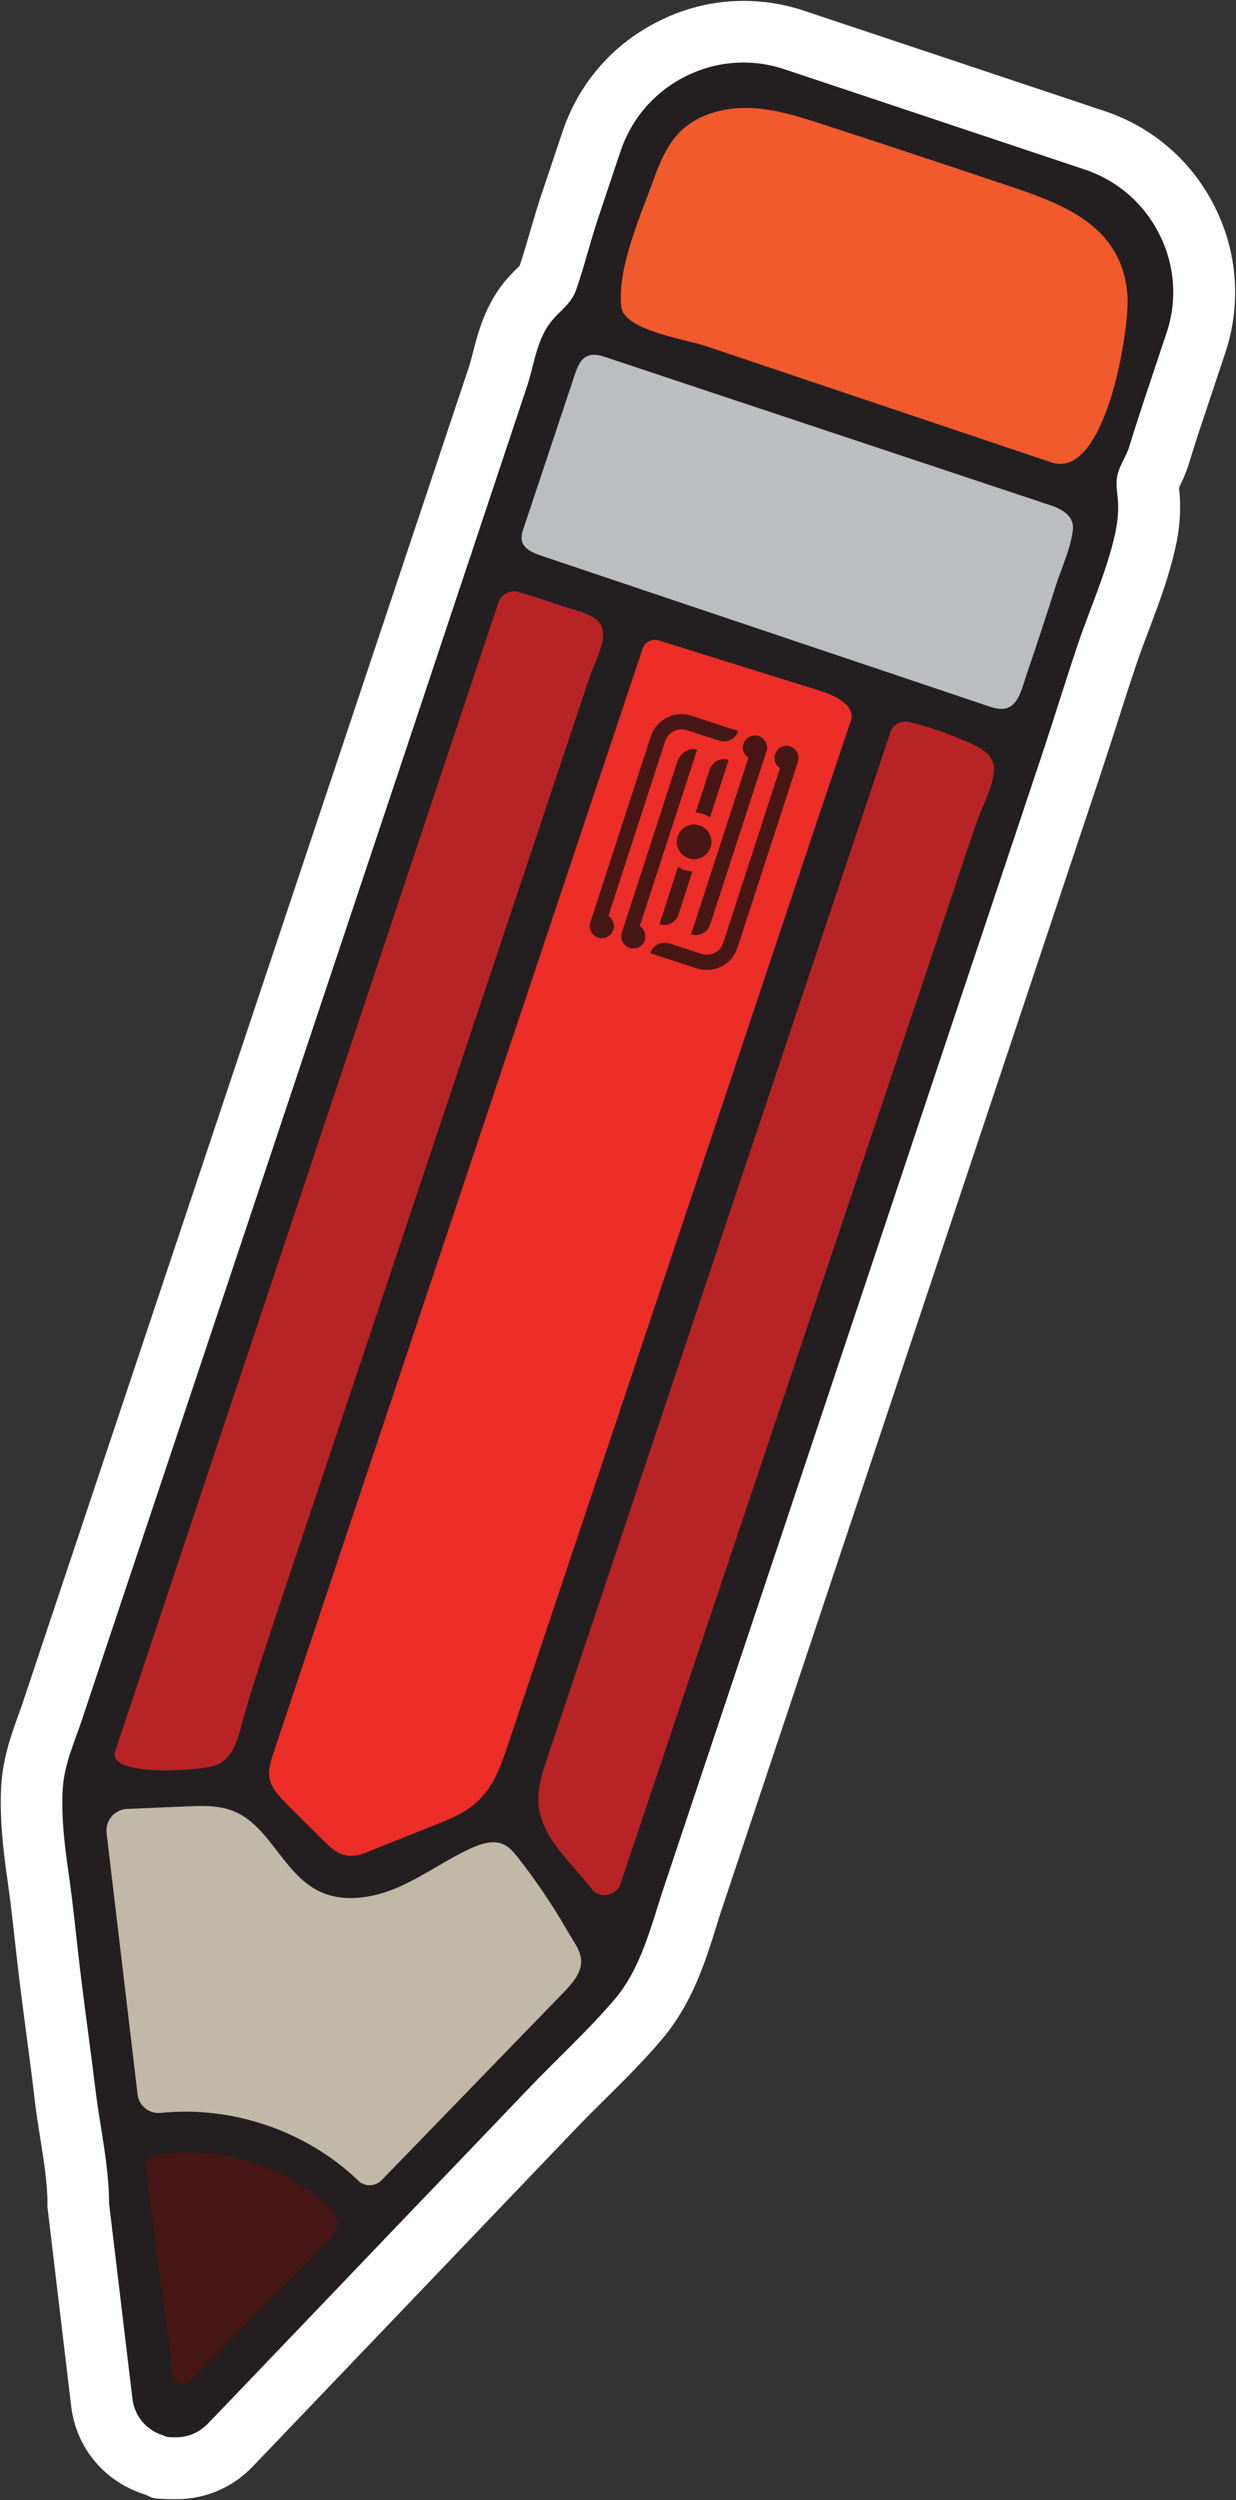 <?xml version="1.0" encoding="UTF-8"?>
<svg id="Layer_1" xmlns="http://www.w3.org/2000/svg" xmlns:xlink="http://www.w3.org/1999/xlink" version="1.1" viewBox="0 0 139.84 282.82">
  <rect x="0" y="0" width="139.84" height="282.82" fill="#333333" stroke="none"/>
  <!-- Generator: Adobe Illustrator 29.0.1, SVG Export Plug-In . SVG Version: 2.1.0 Build 192)  -->
  <defs>
    <style>
      .st0 {
        fill: none;
      }

      .st1 {
        fill: #231f20;
      }

      .st2 {
        fill: #bbbdbf;
      }

      .st3 {
        clip-path: url(#clippath-1);
      }

      .st4 {
        fill: #ec2d28;
      }

      .st5 {
        fill: #fff;
      }

      .st6 {
        fill: #b82425;
      }

      .st7 {
        fill: #461714;
      }

      .st8 {
        fill: #c1b9a8;
      }

      .st9 {
        fill: #f15a2d;
      }

      .st10 {
        clip-path: url(#clippath);
      }
    </style>
    <clipPath id="clippath">
      <rect class="st0" y="0" width="139.84" height="282.82"/>
    </clipPath>
    <clipPath id="clippath-1">
      <rect class="st0" width="139.84" height="282.82"/>
    </clipPath>
  </defs>
  <g class="st10">
    <path class="st5" d="M136.01,47.76c-.55,1.62-1.06,3.26-1.56,4.88-.32,1.02-.74,1.85-1.02,2.45,0,.02,0,.06-.04.08.06.49.09.94.11,1.41.07,1.72-.09,3.52-.51,5.35-.75,3.37-1.9,6.41-3.01,9.35-.53,1.38-1.02,2.69-1.45,3.99-.74,2.17-1.43,4.35-2.13,6.54-.68,2.11-1.36,4.2-2.05,6.29l-42.59,127.59c-.25.72-.47,1.45-.7,2.19-1.28,4.11-2.75,8.76-6.14,12.78-2.13,2.53-4.43,4.79-6.63,6.97-1.17,1.17-2.28,2.26-3.35,3.39l-36.35,38.01c-2.28,2.38-5.35,3.69-8.63,3.69s-2.58-.21-3.83-.62c-4.43-1.49-7.54-5.29-8.08-9.93l-2.68-22.5v-.41c0-2.24-.4-4.79-.83-7.48-.23-1.45-.47-2.96-.64-4.47-.26-2.28-.57-4.56-.87-6.84-.24-1.9-.51-3.82-.74-5.71-.19-1.58-.38-3.17-.55-4.73-.28-2.54-.55-4.96-.9-7.39-.45-3.17-.87-6.61-.72-10.25.15-3.35,1.11-6.03,1.96-8.37.19-.55.4-1.09.58-1.66L53.02,41.62c.17-.49.32-1.11.49-1.75.57-2.22,1.36-5.26,3.54-7.95.6-.74,1.17-1.3,1.58-1.7.06-.06.11-.11.17-.17.4-1.19.75-2.41,1.13-3.71.42-1.43.85-2.9,1.34-4.37l2.36-7.03c1.83-5.5,5.69-9.95,10.87-12.53,5.12-2.6,11.01-3.02,16.49-1.19l33.94,11.33c5.5,1.83,9.95,5.69,12.53,10.89,2.58,5.16,2.98,11.04,1.15,16.53l-2.6,7.8Z"/>
    <path class="st7" d="M13.88,242.57l3.39,28.51c.26,2.22,3,3.13,4.54,1.51l19.84-20.75s-9.25-15.88-27.78-9.27Z"/>
    <path class="st8" d="M9.1,202.45l4.79,40.12c18.52-6.61,27.78,9.27,27.78,9.27l27.93-29.19-9.05-13.98c-.83-1.28-2.09-2.13-3.49-2.47-1.3-.32-2.73-.19-4.01.47l-10.31,5.28c-2.28,1.17-5.07.72-6.86-1.13l-6.78-7.07c-.57-.58-1.23-1.02-1.96-1.34-.75-.3-1.56-.47-2.39-.43l-15.64.47Z"/>
    <path class="st6" d="M99.77,78.21l-42.74,127.97c1.39.34,2.66,1.19,3.49,2.47l9.04,13.98,46.41-138.99-16.21-5.43Z"/>
    <path class="st6" d="M55.51,63.44L9.1,202.45l15.64-.49c.83,0,1.66.13,2.39.43l44.58-133.53-16.21-5.43Z"/>
    <path class="st4" d="M71.71,68.87L27.13,202.42c.74.3,1.39.75,1.96,1.34l6.78,7.07c1.79,1.85,4.56,2.32,6.86,1.13l10.31-5.28c1.28-.66,2.69-.79,4.01-.47l42.72-127.99-28.06-9.35Z"/>
    <path class="st2" d="M61.78,44.63l-6.28,18.81,16.21,5.43,28.06,9.36,16.21,5.41,6.78-20.31,1.66-4.99c.3-.89-.19-1.85-1.07-2.15l-57.25-19.11c-.89-.3-1.85.17-2.13,1.06l-2.19,6.5Z"/>
    <path class="st9" d="M66.25,36.36l-.13.72,57.25,19.11.21-.68,6.18-18.51c2.17-6.46-1.32-13.46-7.78-15.6l-33.94-11.33c-6.46-2.15-13.46,1.32-15.6,7.8l-6.18,18.49Z"/>
    <path class="st1" d="M19.59,268.78c.11.92,1.24,1.3,1.9.64l14.42-14.72c.74-.75,2.32-2.15,2.26-3.32-.08-1.28-2-2.69-2.92-3.37-4.92-3.62-11.29-5.18-17.32-4.26-.38.06-.79.13-1.08.41-.43.43-.4,1.13-.3,1.73l3.03,22.88ZM112.04,85.66c-.81-1.17-2.71-1.75-3.88-2.26-1.73-.74-3.52-1.32-5.37-1.73-.87-.19-1.75.28-2.04,1.13l-38.84,116.1c-.55,1.64-1.09,3.32-1,5.03.24,3.88,3.56,6.56,5.99,9.71.92,1.21,2.85.87,3.32-.58l18.22-54.33c6.52-19.43,13.04-38.88,19.56-58.3.81-2.43,1.62-4.86,2.45-7.29.6-1.79,2.19-4.54,1.98-6.48-.06-.36-.19-.7-.4-.98ZM65.29,41.67c-.09.23-.17.47-.26.7-1.92,5.77-3.84,11.55-5.77,17.32-.17.49-.32,1-.21,1.51.23.9,1.23,1.34,2.11,1.64,16.98,5.71,33.94,11.42,50.92,17.13,2.94.98,3.32-1.45,4.09-3.73,1.13-3.3,2.21-6.6,3.26-9.91.64-2,1.68-4.22,1.94-6.29.23-1.64-1.15-2.43-2.58-2.9-16.71-5.56-33.45-11.14-50.16-16.7-.68-.23-1.43-.45-2.09-.19-.62.21-.98.79-1.24,1.43M126.36,28.95c-2.53-4.94-8.52-6.67-14.02-8.52-6.33-2.13-12.68-4.22-19.03-6.29-2.75-.9-5.52-1.81-8.4-1.92-2.88-.11-5.94.66-7.97,2.69-1.47,1.47-2.3,3.47-3,5.43-1.45,3.99-4.13,10.04-3.65,14.36.28,2.68,7.4,3.71,9.5,4.43,4.35,1.47,8.71,2.92,13.04,4.39,8.71,2.92,17.39,5.86,26.1,8.78,6.18,2.09,8.9-15.13,8.63-18.86-.11-1.75-.55-3.22-1.19-4.49ZM24.6,199.63c1.79-.81,2.3-2.92,2.77-4.64.66-2.47,1.45-4.9,2.24-7.33,1.85-5.65,3.75-11.29,5.63-16.92,3.26-9.72,6.5-19.45,9.76-29.17,6.5-19.45,13-38.9,19.5-58.36.75-2.24,1.49-4.47,2.24-6.71.47-1.43,1.88-3.92,1.39-5.46-.49-1.56-3.09-1.98-4.43-2.45-1.66-.58-3.35-1.13-5.05-1.62-.94-.28-1.94.26-2.26,1.21L13.03,198.12c-1,2.96,9.93,2.24,11.57,1.51ZM54.75,203.04c1.36-1.64,2.09-3.75,2.77-5.8,6.52-19.45,13.02-38.89,19.54-58.34,3.26-9.72,6.52-19.45,9.76-29.19,1.62-4.86,3.26-9.72,4.88-14.59.81-2.43,1.62-4.86,2.45-7.29l2.13-6.35c.07-.21.11-.43.07-.66-.34-1.64-2.66-2.39-4-2.81-5.94-1.85-11.87-3.71-17.81-5.56-.75-.24-1.56.17-1.83.92l-41.76,124.9c-.32.98-.66,2.02-.43,3.01.23,1.07,1.06,1.92,1.83,2.71,1.4,1.39,2.79,2.79,4.18,4.16.79.79,1.66,1.62,2.77,1.77.89.13,1.77-.21,2.6-.55,2.39-.96,4.79-1.9,7.18-2.86,1.77-.7,3.6-1.43,4.98-2.75.24-.23.47-.47.68-.74ZM40.51,246.68c.75.72,1.92.7,2.66-.04l20.26-20.9c.87-.89,1.9-1.92,2.24-3.15.39-1.51-.64-2.73-1.4-4.03-1.68-2.94-3.58-5.75-5.65-8.4-.47-.58-.96-1.19-1.64-1.51-1.17-.53-2.53-.09-3.69.43-2.85,1.32-5.43,3.2-8.31,4.45-2.88,1.24-6.33,1.77-9.1.3-3.92-2.05-5.45-7.41-9.57-8.99-1.62-.62-3.43-.57-5.18-.49l-6.73.28c-1.43.06-2.51,1.32-2.34,2.75l3.51,29.57c.15,1.3,1.34,2.21,2.64,2.07,8.07-.83,16.47,2.04,22.31,7.65ZM53.3,62.7c2.09-6.29,4.2-12.59,6.29-18.88.85-2.51,1.09-5.39,2.83-7.52,1.07-1.32,2.2-1.87,2.81-3.64.96-2.81,1.66-5.71,2.62-8.52.79-2.34,1.56-4.69,2.36-7.03,1.24-3.71,3.86-6.73,7.37-8.48,3.5-1.75,7.48-2.04,11.19-.79l33.94,11.33c3.71,1.24,6.73,3.86,8.48,7.37,1.75,3.5,2.04,7.48.77,11.19-.87,2.6-1.73,5.2-2.6,7.8-.55,1.66-1.09,3.34-1.6,5.01-.34,1.09-1.06,2.05-1.32,3.16-.26,1.06,0,2.11.06,3.17.06,1.19-.1,2.38-.34,3.54-.98,4.35-2.85,8.42-4.26,12.62-1.43,4.26-2.75,8.58-4.18,12.85-.87,2.6-1.73,5.18-2.6,7.78-2.22,6.67-4.45,13.34-6.69,20.01-3.03,9.1-6.07,18.18-9.1,27.29-3.3,9.85-6.58,19.73-9.87,29.58-3,8.97-5.99,17.94-8.99,26.91-1.79,5.33-3.56,10.68-5.35,16.02-1.45,4.32-2.54,9.1-5.54,12.66-3.01,3.54-6.48,6.69-9.7,10.06-4.37,4.58-8.74,9.14-13.14,13.72-7.2,7.54-14.41,15.06-21.61,22.59-.55.57-1.07,1.13-1.62,1.68-.96,1-2.24,1.54-3.58,1.54s-1.07-.09-1.6-.26c-1.85-.62-3.13-2.21-3.35-4.13-.89-7.37-1.75-14.72-2.64-22.08,0-4.18-1.02-8.61-1.53-12.78-.51-4.2-1.11-8.42-1.62-12.59-.51-4.09-.87-8.18-1.47-12.27-.43-2.96-.77-5.96-.64-8.95.13-2.96,1.26-5.33,2.19-8.1l3.11-9.33c2.9-8.69,5.8-17.37,8.71-26.06,3.47-10.36,6.92-20.73,10.38-31.09,3.37-10.1,6.75-20.2,10.12-30.3,2.64-7.9,5.28-15.77,7.9-23.67,1.24-3.73,2.49-7.46,3.73-11.19.06-.07.08-.17.11-.25Z"/>
  </g>
  <g class="st3">
    <path class="st7" d="M80.29,87.05l-1.58,4.88c.28.02.57.05.85.15.28.09.53.23.77.38l2.11-6.5h0c-.9-.29-1.86.2-2.15,1.1"/>
    <path class="st7" d="M76.76,103.46l1.58-4.88c-.28-.01-.57-.05-.85-.14-.28-.09-.53-.23-.77-.38l-2.11,6.5h0c.9.29,1.86-.2,2.15-1.1"/>
    <path class="st7" d="M79.14,93.37c-1.03-.33-2.13.23-2.47,1.26-.33,1.03.23,2.13,1.26,2.47,1.03.33,2.13-.23,2.47-1.26s-.23-2.13-1.26-2.47"/>
    <path class="st7" d="M84.68,85.72l-6.49,19.98c.9.29,1.86-.2,2.16-1.11l6.37-19.6c.23-.71-.16-1.49-.88-1.72-.72-.23-1.49.16-1.72.88-.2.6.05,1.24.56,1.57"/>
    <path class="st7" d="M89.41,84.44c-.72-.23-1.49.16-1.72.88-.2.6.05,1.24.56,1.57l-6.42,19.76c-.33,1.03-1.43,1.59-2.45,1.26l-3.67-1.19c-.9-.29-1.86.2-2.16,1.11l.81.26,4.49,1.46c1.91.62,3.97-.43,4.59-2.36l6.84-21.02c.23-.72-.16-1.49-.88-1.72"/>
    <path class="st7" d="M83.51,82.69l-.81-.26-4.49-1.46c-1.91-.62-3.97.43-4.59,2.36l-6.83,21.02c-.23.72.16,1.48.88,1.72.72.23,1.49-.16,1.72-.88.2-.6-.05-1.24-.56-1.57l6.42-19.76c.33-1.03,1.43-1.59,2.45-1.26l3.67,1.19c.9.29,1.86-.2,2.16-1.11"/>
    <path class="st7" d="M72.38,104.78l6.49-19.97c-.9-.29-1.91.34-2.26,1.42l-6.26,19.28c-.23.72.16,1.49.88,1.72.72.23,1.49-.16,1.72-.88.19-.6-.05-1.24-.56-1.57"/>
  </g>
</svg>